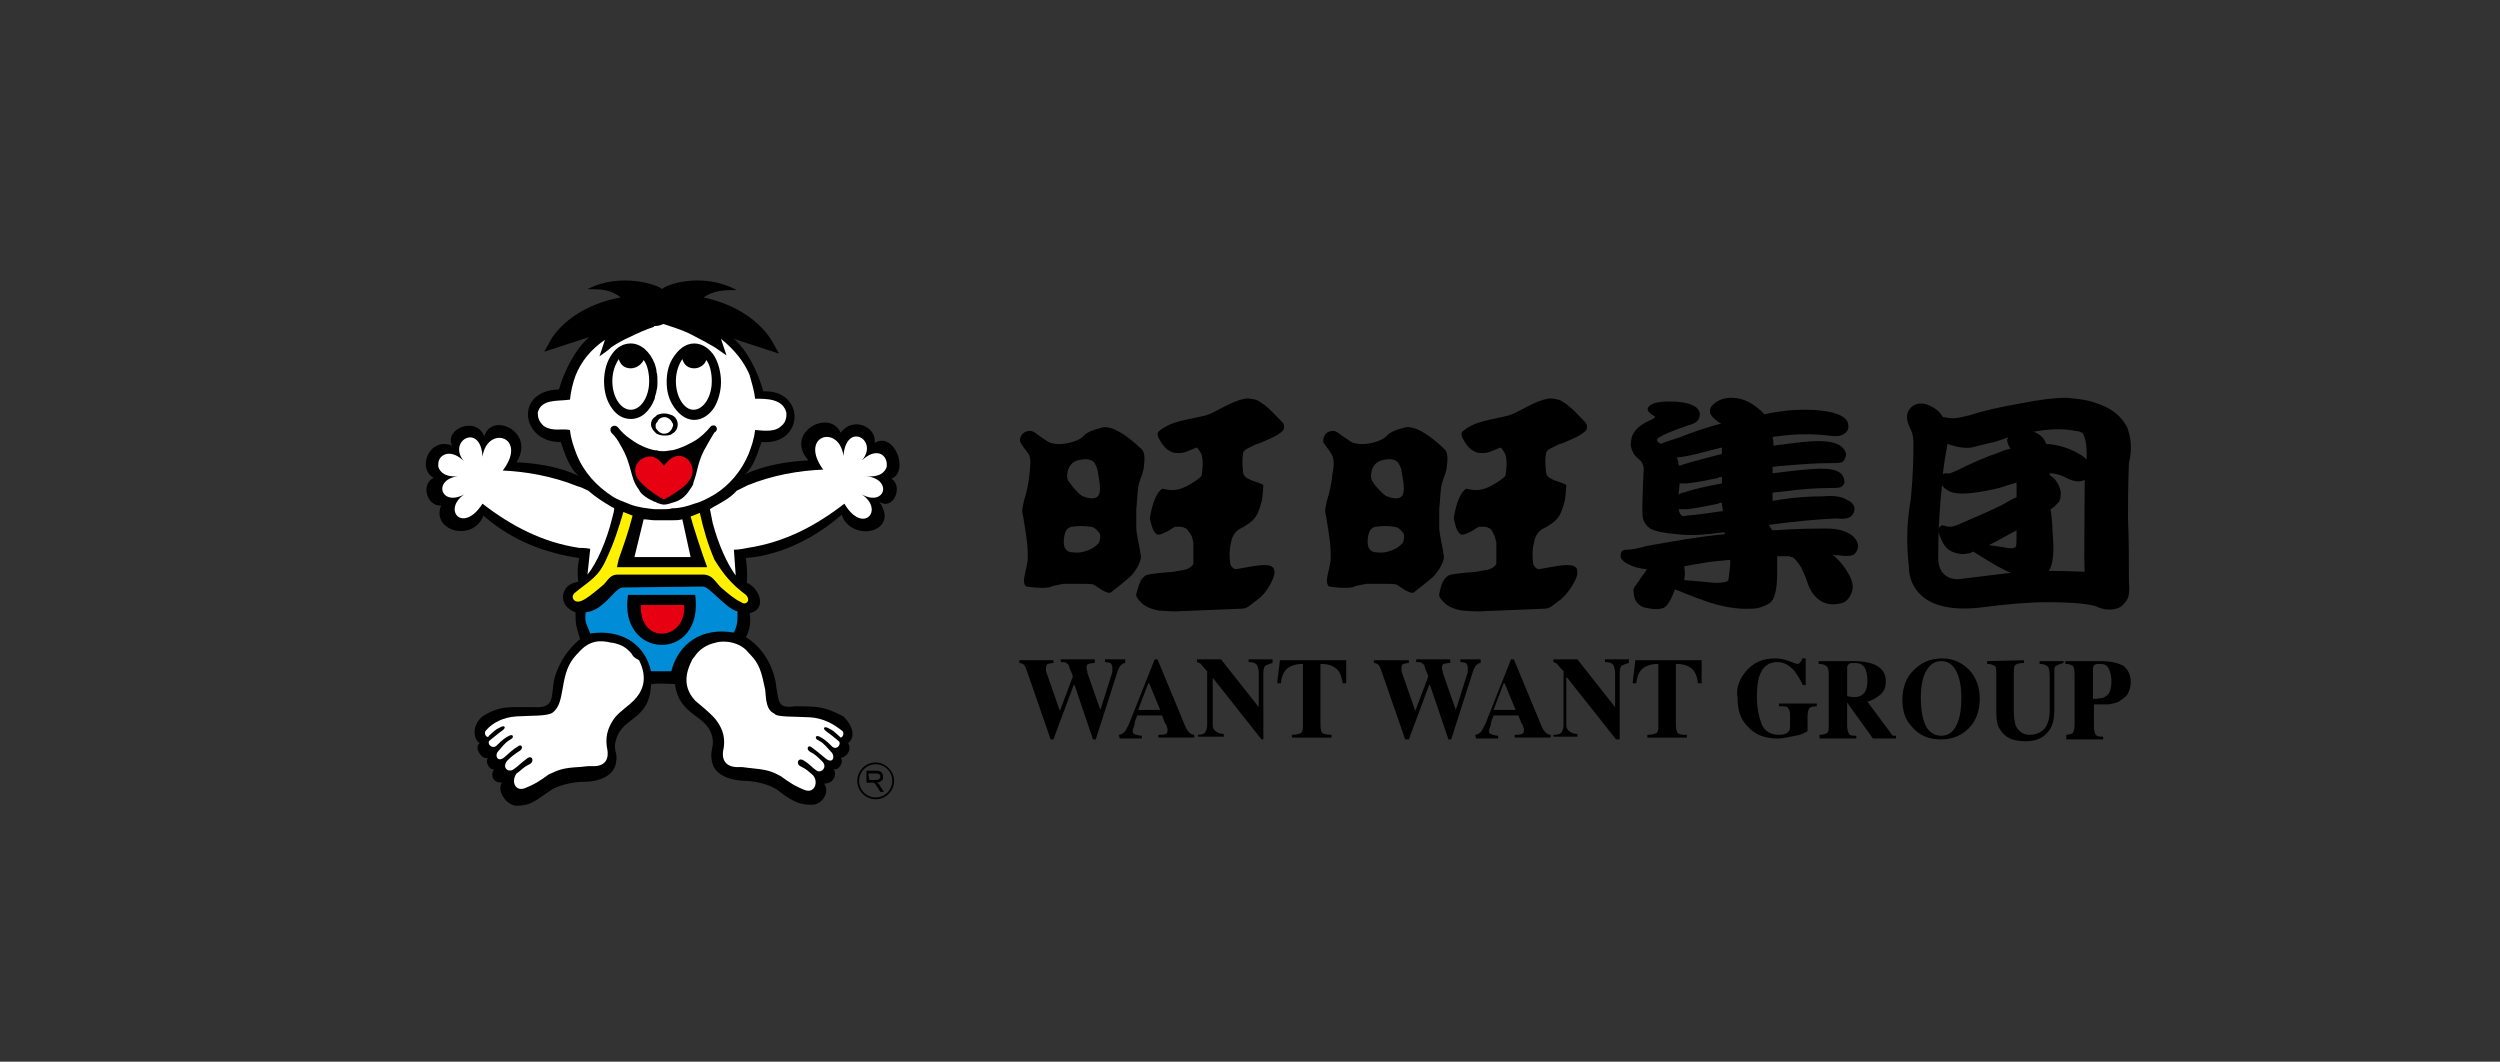 <?xml version="1.0" encoding="UTF-8"?>
<!-- Generator: Adobe Illustrator 27.6.1, SVG Export Plug-In . SVG Version: 6.00 Build 0)  -->
<svg xmlns="http://www.w3.org/2000/svg" xmlns:xlink="http://www.w3.org/1999/xlink" version="1.1" id="_图层_2" x="0px" y="0px" viewBox="0 0 271.5 115.3" style="enable-background:new 0 0 271.5 115.3;" xml:space="preserve">
<rect x="0" y="0" width="271.5" height="115.3" fill="#333333" stroke="none"/>
<style type="text/css">
	.st0{fill:#008CD6;}
	.st1{fill:#E60012;}
	.st2{fill:#FFF100;}
	.st3{fill:#FFFFFF;}
	.st4{fill-rule:evenodd;clip-rule:evenodd;}
</style>
<g>
	<g>
		<g>
			<path d="M73.3,74.3c0.5,3.7,3.7,3.2,4.1,6c0.1,0.9-0.3,1.3-0.1,2.3c0.2,1.4,1.6,2.1,3.5,2.2c1.2,0,3,0.4,3.9,1.2     c1.6,1.2,2.3,1.4,3.5,1.4c1,0,2-1.3,1.3-2.3c1.2,0,1.4-1.2,1-1.6c0.5,0.3,1.2-0.7,0.8-1.2c0.5,0,1.3-0.8,0.8-1.6     c0.8-0.6,0.6-1.8-0.5-2.9c-2-1-2.5-1.1-5.3-1.1c-1.9,0.3-1.7-0.6-2-2.1c-0.1-1.5-1.1-4.1-3.3-5.4c0.4-0.7,0.6-1.7,0.4-2.6     c2.1-0.5,0.9-2.9-0.3-3.3c0.1-0.9,0-1.9-0.1-2.7c4-0.3,7.8-2.4,10.4-4.7c1.1,3.1,6.4,1.9,4.1-1.4c1.6,1,2.6-1.8,1.3-2.5     c2-0.8,0.3-5.2-1.8-3.9c0.2-1.8-2.4-2.9-3.7-1.1c-1.2-2.7-6.2,0-3.5,3c-2.2,0.1-4.7,0.5-6.9,1.5c0.9-0.7,1.4-2.3,1.8-3.5     c4.7,0.4,4.8-5.7,0.2-5.5c-0.6-2.1-1.7-4.4-3.2-5.7l4.9,1.6l-0.9-1.6c-1.7-2.5-4.5-3.9-7.3-4.5c1.2-0.8,2.3-0.8,3.6-0.8     c-3.7-2-7.7-0.6-8.1-0.1c-0.3-0.4-4.4-1.9-8.1,0c1.4,0,2.5,0,3.6,0.9c-2.8,0.5-5.7,1.9-7.4,4.3l-0.9,1.6l4.9-1.6     c-1.5,1.3-2.7,3.6-3.3,5.7c-4.9,0.1-4.1,5.8,0.2,5.7c0.4,1.2,1,3,2,3.7c-2.1-1-4.6-1.4-6.8-1.5c2.1-3.4-2.8-5.5-3.5-2.8     c-0.9-2.3-4.4-0.8-3.5,1c-2.4-1-3.9,2.4-2,3.5c-1.4,0.6-0.8,3.1,0.8,3c-1.1,2.8,3.5,4,4.6,1.1c3.2,2.8,6.9,4.1,10.4,4.6     c-0.2,1-0.2,1.6-0.1,2.6c-2,0.2-2.3,2.6-0.3,3.3c0,1.5,0.1,1.5,0.5,2.9c-1.6,1.3-2.7,3.3-2.9,4.9c-0.2,1.5,0,2.6-2,2.5     c-2.8,0-3.8-0.2-5.7,1c-1.2,1-1,2.5-0.3,2.9c-0.7,0.5,0.3,1.9,0.9,1.6c-0.4,0.5,0.3,1.5,0.7,1.2c-0.4,0.4-0.4,1.5,0.8,1.5     c-0.6,1,0.6,2.5,1.6,2.5c1.5,0,2-0.5,3.6-1.6c0.8-0.6,2.5-1,3.7-1c1.8,0,3.3-0.7,3.5-2.1c0.2-1-0.2-1.1-0.1-2     c0.5-3.1,3.7-2.3,3.9-6.4C70.5,74.1,73.5,74.3,73.3,74.3z"></path>
			<path class="st0" d="M76.3,63.7c0.7-0.1,2.5,2.4,3.8,2.7c0,1.5-0.1,1.6-0.4,2.3c-3.4-0.6-6,1.1-6.8,4.2c-0.5,0-1.7,0-2.2,0     c-0.7-3.1-3.4-4.6-6.6-4.1c-0.5-1.3-0.6-1.2-0.5-2.3c2-0.2,3.1-2.6,4-2.7L76.3,63.7z"></path>
			<path d="M75.5,64.6c-2.1,0-4.8,0-7.3,0C67.1,71.7,76.5,72,75.5,64.6z"></path>
			<path class="st1" d="M74.3,65.7c0.3,3.9-4.9,4.4-4.7,0L74.3,65.7L74.3,65.7z"></path>
			<path class="st2" d="M76.8,61.6c-0.5-1.3-1.6-4.7-1.8-5.5l1-0.4c0.4,1.8,0.9,3.5,1.6,5.1c1,1.6,1.8,2.6,3.4,3.8     c0.6,0.6,0,1.2-0.5,0.8c-0.7-0.3-1.5-1-2.2-1.6c-0.7-0.7-0.9-1.3-1.8-1.4l-9.4,0c-1,0-1.1,0.8-1.8,1.3c-0.7,0.6-1.8,1.5-2.3,1.6     c-0.6,0.2-1.1-0.4-0.6-0.9c1.7-1.4,2.6-1.7,3.5-3.8c0.8-1.7,1.3-3.3,1.8-5l1,0.4c-0.5,1.9-0.9,3-1.5,4.7L67,61.6L76.8,61.6     L76.8,61.6z"></path>
			<g>
				<path class="st3" d="M75.3,44.5c1.1,0,2-1.4,2-3.1c0-0.9-0.2-1.8-0.6-2.3c-0.2,0.6-0.8,0.9-1.3,0.9c-0.6,0-1.1-0.3-1.3-1      c-0.4,0.6-0.7,1.4-0.7,2.4C73.4,43.1,74.3,44.5,75.3,44.5z"></path>
				<path class="st3" d="M71.2,46.2c0,0.2,0,0.3,0.1,0.4c0.2,0.3,0.5,0.5,0.8,0.5c0.4,0,0.7-0.2,0.9-0.6c0-0.1,0.1-0.2,0.1-0.3      c0-0.1,0-0.2-0.1-0.3c-0.1-0.3-0.5-0.6-0.8-0.6l0,0c-0.4,0-0.7,0.2-0.8,0.5C71.2,46,71.2,46.1,71.2,46.2z"></path>
				<path class="st3" d="M68.5,44.5c1.1,0,2-1.4,2-3.1c0-0.9-0.2-1.8-0.6-2.3C69.6,39.7,69,40,68.5,40c-0.6,0-1.1-0.3-1.3-1      c-0.4,0.6-0.7,1.4-0.7,2.4C66.5,43.1,67.4,44.5,68.5,44.5z"></path>
				<path class="st3" d="M64.1,59.6l-0.3,2.8c1-1.2,2.1-3.7,2.7-6.2c0.1-0.4,0.2-0.7,0.2-1c0,0-0.1-0.1-0.2-0.1      c-1-0.6-1.8-1.1-2.6-1.8c-0.4-0.2-0.8-0.4-1.2-0.5c-2.7-1.1-5.7-1.6-8.1-1.7c2.8-3.7-1.7-5-2.2-1.5c-0.2-3.8-3.9-1.7-2,0.5      c-1.4-1.4-2.7-0.8-2.8,0.2v0.4c0.2,0.6,0.8,1.2,2.4,1c-3.1,0.2-2.2,3.4,0.4,2c-2.4,1.7-0.1,4.3,2,1c3.1,2.4,6.5,4.2,10.5,4.8      C63.1,59.5,63.6,59.5,64.1,59.6z"></path>
				<path class="st3" d="M93.6,50c1.9-2.2-1.7-4.3-2-0.5c-0.5-3.5-4.9-2.2-2.2,1.5c-2.6,0.1-5.5,0.6-8.2,1.7      c-0.4,0.2-0.8,0.4-1.2,0.6c-0.7,0.8-1.7,1.3-2.6,1.8c-0.1,0.1-0.2,0.1-0.3,0.2c0.1,0.5,0.2,1,0.3,1.5c0.6,2.3,1.6,4.5,2.5,5.7      l-0.2-2.8c0.5,0,1-0.1,1.5-0.2c4-0.6,7.4-2.4,10.5-4.8c2,3.4,4.4,0.7,1.9-1c2.6,1.4,3.4-1.8,0.3-2c1.6,0.2,2.2-0.4,2.4-1v-0.4      C96.2,49.3,95.1,48.6,93.6,50z"></path>
				<path class="st3" d="M88,77.9c-1.7-0.1-3.7,0-3.9-0.4c-0.9-0.4-0.9-1.5-1-2.6c-0.4-1.9-0.6-2.8-1.7-3.9c0,0-0.1-0.1-0.1-0.1      c-0.9-1.2-2.7-1.4-3.6-1.1h0c-1,0.2-1.8,0.8-2.2,1.4c-0.1,0.2-0.3,0.3-0.4,0.6c-1,2-0.5,3.3,0.4,4.3c0.7,0.6,1.5,1.2,2.2,2      c0.6,0.8,1.1,1.7,0.9,3.1c-0.4,1.6,0.5,2.2,1.8,2.1c0.4,0,0.8,0.1,1,0.1c1.9,0.2,2.3,0.3,3.4,0.9c1.1,0.8,1.6,1.1,2.6,1.5      c1.1,0.4,1.5-0.9,0.9-1.6c-0.6-0.5-0.6-0.6-1.4-1c-0.5-0.3-0.2-1,0.4-0.6c0.8,0.5,0.8,0.7,1.4,1.1c0.5,0.3,1.2-0.4,0.6-1      c-0.5-0.5-0.8-0.8-1.4-1.1c-0.4-0.3-0.1-0.8,0.3-0.4c0.4,0.3,0.8,0.6,1.5,1.2c0.8,0.6,1-0.3,0.6-0.7c-1-1.1-0.9-1-1.6-1.4      c-0.2-0.2-0.1-0.5,0.3-0.3c0.4,0.2,0.7,0.4,1.4,1.1c0.5,0.4,1-0.3,0.7-0.6c-0.5-0.4-0.7-0.6-1.4-1.1c-0.4-0.3-0.2-0.6,0.3-0.3      c0.6,0.3,0.5,0.3,1.2,0.9c0.1,0.3,0.6-0.2,0.3-0.6C90.5,78.6,89.4,78,88,77.9z"></path>
				<path class="st3" d="M68.6,71c-0.6-0.7-1.1-1-2.1-1.2c0,0,0,0-0.1,0c-1.2-0.3-2.4-0.3-3.6,1.1c-0.1,0.1-0.2,0.2-0.2,0.2      c-0.9,1-1.2,1.9-1.5,3.7c-0.2,1-0.3,2-1.1,2.6c-0.6,0.4-2.3,0.3-3.9,0.4c-1.5,0.1-2.6,0.7-3.3,1.5c-0.4,0.4,0.2,1,0.3,0.6      c0.7-0.6,0.6-0.6,1.2-0.9c0.5-0.3,0.7,0,0.3,0.3c-0.7,0.5-1,0.8-1.4,1.1c-0.4,0.3,0.2,1,0.7,0.6c0.7-0.7,1-0.9,1.4-1.1      c0.4-0.2,0.5,0.1,0.3,0.3c-0.6,0.4-0.6,0.3-1.5,1.4c-0.4,0.4-0.1,1.2,0.6,0.7c0.7-0.6,1.1-1,1.5-1.2c0.4-0.4,0.7,0.1,0.3,0.4      c-0.6,0.4-0.9,0.6-1.4,1.1c-0.6,0.7,0,1.3,0.6,1c0.6-0.4,0.7-0.6,1.5-1.2c0.6-0.5,0.9,0.3,0.3,0.6c-0.8,0.4-0.8,0.6-1.4,1      c-0.6,0.8-0.2,2,0.9,1.6c1-0.4,1.5-0.7,2.6-1.5c1.1-0.5,1.5-0.7,3.3-0.8c0.3,0,0.7-0.1,1.2-0.1c1.3,0.1,2.2-0.4,1.8-2.1      c-0.2-1.4,0.3-2.4,0.9-3.2c0.6-0.7,1.4-1.2,2-1.8c1-1,1.6-2.4,0.6-4.4C68.8,71.4,68.7,71.2,68.6,71z"></path>
				<path class="st3" d="M74.1,56.4c-0.4,0.1-0.7,0.1-1.1,0.1c-0.3,0-0.6,0-0.9,0c-0.3,0-0.5,0-0.8,0c-0.1,0-0.2,0-0.2,0      c-0.4,0-0.8-0.1-1.2-0.1l-1,4.1H71h0.2h0.8H73l2,0L74.1,56.4z"></path>
				<path class="st3" d="M59.1,46.3c1,0.6,1.9,0.2,2.8,0.4c0.1,1,0.4,1.8,0.7,2.6c0.8,2,2.2,3.5,3.9,4.6c0.6,0.4,1.3,0.6,2,0.9      c0.8,0.3,1.7,0.4,2.6,0.5c0.1,0,0.2,0,0.2,0c0.3,0,0.6,0,0.8,0s0.6,0,0.9-0.1c0.8,0,1.6-0.2,2.4-0.5c0.8-0.2,1.5-0.6,2.2-1      c1.6-1,2.9-2.5,3.7-4.4c0.3-0.8,0.6-1.6,0.7-2.6c1.1,0.1,2.2,0.2,2.8-0.4c0.7-0.5,0.6-1.3,0.6-1.5c-0.4-1.5-2.1-1.5-3.4-1.5      c-0.1-1-0.4-1.8-0.6-2.6c-0.6-1.4-1.6-2.7-3.1-3.9l0.6,1.8c-0.4-0.3-0.9-0.6-1.3-0.9c-0.7-0.4-1.4-0.8-2.2-1.2      c-0.7-0.4-1.5-0.7-2.4-1c-0.3-0.1-0.6-0.2-0.9-0.3c0,0-0.1,0-0.1,0c-0.2,0.1-0.5,0.2-0.8,0.2c-0.1,0-0.2,0-0.2,0.1      c-0.9,0.3-1.8,0.7-2.6,1.1c-0.7,0.3-1.4,0.7-2,1.1c-0.4,0.4-0.9,0.7-1.3,1l0.6-1.8c-1.6,1.1-2.6,2.4-3.2,3.9      c-0.3,0.8-0.5,1.7-0.6,2.6c-1.4,0.2-3.1-0.1-3.5,1.4C58.4,45.3,58.5,45.8,59.1,46.3z M73,39c0.6-1,1.4-1.7,2.4-1.7      c0.9,0,1.7,0.6,2.2,1.4c0.4,0.7,0.7,1.7,0.7,2.8c0,1-0.3,2-0.7,2.7c-0.5,0.8-1.3,1.4-2.2,1.4c-1,0-1.8-0.7-2.4-1.7      c-0.4-0.7-0.6-1.5-0.6-2.4C72.4,40.5,72.6,39.7,73,39z M72.1,44.9L72.1,44.9c0.4,0,0.6,0.1,0.9,0.2c0.4,0.2,0.6,0.6,0.6,1      c0,0.4-0.2,0.8-0.6,1c-0.2,0.2-0.6,0.2-0.9,0.2l0,0c-0.3,0-0.6-0.1-0.8-0.2c-0.1-0.1-0.2-0.2-0.2-0.2c-0.2-0.2-0.4-0.5-0.4-0.8      s0.1-0.6,0.4-0.8c0.1-0.1,0.2-0.1,0.2-0.2C71.5,45,71.8,44.9,72.1,44.9z M66.5,38.4c0.5-0.7,1.2-1.1,2-1.1      c1.1,0,2.1,0.9,2.6,2.2c0.1,0.3,0.2,0.6,0.2,0.9c0.1,0.3,0.1,0.7,0.1,1c0,0.4,0,0.7-0.1,1c0,0.3-0.2,0.6-0.2,0.9      c-0.5,1.3-1.4,2.2-2.6,2.2c-0.8,0-1.5-0.4-2-1.1c-0.6-0.8-0.9-1.8-0.9-3C65.6,40.3,65.9,39.2,66.5,38.4z"></path>
			</g>
			<path d="M77.6,46.2c-0.2,0-0.3,0-0.4,0.1c-0.5,0.6-1.1,1.2-1.8,1.6c-0.7,0.4-1.5,0.8-2.4,1c-0.3,0-0.6,0.1-0.9,0.1h0     c-0.3,0-0.5,0-0.8-0.1c-0.1,0-0.2,0-0.2,0c-0.9-0.2-1.8-0.6-2.6-1.2c-0.6-0.4-1-0.8-1.4-1.3c-0.2-0.2-0.4-0.2-0.6-0.1     c-0.2,0.1-0.3,0.4-0.1,0.7c0,0,0,0,0.1,0.1c0.3,0.3,0.6,0.7,0.8,1.1c0.8,1.3,1,2.2,1.2,2.9c0.2,0.7,0.3,1.3,0.9,2.1     c0.2,0.5,1,1,1.7,1.3c0.1,0,0.2,0,0.2,0.1c0.3,0.1,0.6,0.2,0.8,0.2l0,0c0.3,0,0.6-0.1,0.9-0.2c0.8-0.2,1.4-0.6,1.9-1.4     c0.2-0.3,0.4-0.5,0.4-0.8c0.5-1.2,0.4-2.3,1.5-4.1c0.3-0.5,0.5-0.9,0.7-1.2c0.1-0.1,0.1-0.2,0.2-0.2C78,46.6,77.8,46.3,77.6,46.2     z"></path>
			<path class="st1" d="M72.1,50.6c0,0,1.2-1.9,2.6-0.7c0,0,1.4,1.3-0.4,2.9c0,0-0.8,0.7-2.1,1.4c0,0-0.1,0-0.2,0c0,0-2-1.1-2.8-2.3     c0,0-0.7-1.1,0.4-2C69.7,49.9,70.9,48.8,72.1,50.6z"></path>
		</g>
	</g>
	<g>
		<g>
			<path d="M94.1,86v-2.3h1c0.2,0,0.4,0,0.5,0.1c0.1,0,0.2,0.1,0.2,0.2c0.1,0.1,0.1,0.2,0.1,0.4c0,0.2,0,0.3-0.2,0.4     c-0.1,0.1-0.3,0.2-0.5,0.2c0.1,0,0.2,0.1,0.2,0.1c0.1,0.1,0.2,0.2,0.2,0.3l0.4,0.6h-0.4l-0.3-0.5c-0.1-0.1-0.2-0.2-0.2-0.3     c-0.1-0.1-0.1-0.1-0.2-0.2c0,0-0.1,0-0.2,0c0,0-0.1,0-0.2,0h-0.4v1L94.1,86L94.1,86z M94.4,84.7h0.6c0.2,0,0.2,0,0.3,0     c0.1,0,0.1-0.1,0.2-0.1c0-0.1,0.1-0.1,0.1-0.2c0-0.1,0-0.2-0.1-0.3c-0.1-0.1-0.2-0.1-0.4-0.1h-0.8L94.4,84.7L94.4,84.7z"></path>
		</g>
		<g>
			<path d="M96.9,84.8c0,1-0.8,1.8-1.8,1.8s-1.8-0.8-1.8-1.8s0.8-1.8,1.8-1.8C96.1,83,96.9,83.8,96.9,84.8z M95.1,82.8     c-1.1,0-2,0.9-2,2c0,1.1,0.9,2,2,2c1.1,0,2-0.9,2-2C97.1,83.7,96.1,82.8,95.1,82.8z"></path>
		</g>
	</g>
</g>
<g>
	<g>
		<g>
			<path d="M114.4,71.7V72c-0.3,0-0.5,0.1-0.6,0.1s-0.2,0.2-0.2,0.4c0,0,0,0.1,0,0.2c0,0.1,0,0.2,0,0.2l1.5,4.3l0,0l1.4-3.7     c0,0,0-0.2-0.2-0.6s-0.2-0.6-0.2-0.6c-0.1-0.2-0.2-0.2-0.3-0.3c-0.1-0.1-0.3-0.1-0.6-0.1v-0.3h3.7V72c-0.4,0-0.6,0.1-0.7,0.1     s-0.2,0.2-0.2,0.3c0,0,0,0.1,0,0.2s0.1,0.3,0.1,0.5l1.4,4h0l1.3-4.1c0-0.1,0-0.2,0-0.2s0-0.2,0-0.3c0-0.2-0.1-0.4-0.2-0.5     c-0.1,0-0.3-0.1-0.6-0.1v-0.3h2.2V72c-0.2,0-0.3,0.1-0.4,0.2c-0.2,0.1-0.3,0.4-0.4,0.6l-2.4,7.5h-0.3l-2-5.9h-0.1l-2.2,5.9h-0.3     l-2.6-7.5c-0.1-0.3-0.2-0.5-0.3-0.6c-0.1-0.1-0.3-0.2-0.5-0.2v-0.3L114.4,71.7L114.4,71.7z"></path>
			<path d="M121.5,79.8c0.3,0,0.5-0.2,0.7-0.4c0.1-0.2,0.3-0.5,0.5-1l2.7-6.8h0.3l2.7,6.5c0.3,0.8,0.5,1.2,0.7,1.4     c0.2,0.2,0.4,0.3,0.6,0.3v0.3h-3.9v-0.3c0.4,0,0.6,0,0.8-0.1c0.1,0,0.2-0.2,0.2-0.4c0-0.1,0-0.2-0.1-0.4c0-0.1-0.1-0.3-0.2-0.4     l-0.3-0.8h-2.7c-0.2,0.5-0.3,0.8-0.3,1c-0.1,0.3-0.2,0.6-0.2,0.7c0,0.2,0.1,0.3,0.4,0.4c0.1,0,0.3,0.1,0.6,0.1v0.3h-2.4     L121.5,79.8L121.5,79.8z M126,77.1l-1.2-2.9h-0.1l-1.1,2.9H126z"></path>
			<path d="M130.1,79.8c0.4,0,0.7-0.1,0.8-0.3c0.1-0.2,0.2-0.4,0.2-0.7v-5.9c-0.4-0.4-0.6-0.7-0.7-0.8c-0.1-0.1-0.2-0.1-0.4-0.2     v-0.3h2.6l4.1,5.2h0v-3.7c0-0.4-0.1-0.7-0.2-0.9c-0.2-0.2-0.4-0.3-0.9-0.3v-0.3h2.6V72c-0.4,0.1-0.6,0.2-0.8,0.3     c-0.1,0.1-0.2,0.4-0.2,0.7v7.3H137l-5.3-6.7h0v4.9c0,0.4,0,0.6,0.2,0.8c0.2,0.2,0.5,0.4,1,0.4V80h-2.8V79.8z"></path>
			<path d="M139,71.7h7.2v2.5h-0.4c-0.1-0.9-0.4-1.5-1-1.8c-0.3-0.2-0.8-0.3-1.4-0.3v6.6c0,0.5,0.1,0.8,0.2,0.9s0.5,0.2,1,0.2v0.3     h-4.3v-0.3c0.5,0,0.8-0.1,1-0.2c0.2-0.2,0.2-0.4,0.2-0.9v-6.6c-0.6,0-1,0.1-1.4,0.3c-0.6,0.3-0.9,0.9-1,1.8h-0.4L139,71.7z"></path>
			<path d="M153,71.7V72c-0.3,0-0.5,0.1-0.6,0.1c-0.1,0-0.2,0.2-0.2,0.4c0,0,0,0.1,0,0.2c0,0.1,0,0.2,0,0.2l1.5,4.3l0,0l1.4-3.7     c0,0,0-0.2-0.2-0.6s-0.2-0.6-0.2-0.6c-0.1-0.2-0.2-0.2-0.3-0.3c-0.1-0.1-0.3-0.1-0.6-0.1v-0.3h3.7V72c-0.4,0-0.6,0.1-0.7,0.1     c-0.1,0-0.2,0.2-0.2,0.3c0,0,0,0.1,0,0.2c0,0.1,0.1,0.3,0.1,0.5l1.4,4h0l1.3-4.1c0-0.1,0-0.2,0-0.2s0-0.2,0-0.3     c0-0.2-0.1-0.4-0.2-0.5c-0.1,0-0.3-0.1-0.6-0.1v-0.3h2.2V72c-0.2,0-0.3,0.1-0.4,0.2c-0.2,0.1-0.3,0.4-0.4,0.6l-2.4,7.5h-0.3     l-2-5.9h-0.1l-2.2,5.9h-0.4l-2.6-7.5c-0.1-0.3-0.2-0.5-0.3-0.6c-0.1-0.1-0.3-0.2-0.5-0.2v-0.3L153,71.7L153,71.7z"></path>
			<path d="M160.2,79.8c0.3,0,0.5-0.2,0.7-0.4c0.1-0.2,0.3-0.5,0.5-1l2.7-6.8h0.3l2.7,6.5c0.3,0.8,0.5,1.2,0.7,1.4     c0.2,0.2,0.4,0.3,0.6,0.3v0.3h-3.9v-0.3c0.4,0,0.6,0,0.8-0.1c0.1,0,0.2-0.2,0.2-0.4c0-0.1,0-0.2-0.1-0.4c0-0.1-0.1-0.3-0.2-0.4     l-0.3-0.8h-2.7c-0.2,0.5-0.3,0.8-0.3,1c-0.1,0.3-0.2,0.6-0.2,0.7c0,0.2,0.1,0.3,0.4,0.4c0.1,0,0.3,0.1,0.6,0.1v0.3h-2.4     L160.2,79.8L160.2,79.8z M164.6,77.1l-1.2-2.9h-0.1l-1.1,2.9H164.6z"></path>
			<path d="M168.8,79.8c0.4,0,0.7-0.1,0.8-0.3c0.1-0.2,0.2-0.4,0.2-0.7v-5.9c-0.4-0.4-0.6-0.7-0.7-0.8c-0.1-0.1-0.2-0.1-0.4-0.2     v-0.3h2.6l4.1,5.2h0v-3.7c0-0.4-0.1-0.7-0.2-0.9c-0.2-0.2-0.4-0.3-0.9-0.3v-0.3h2.6V72c-0.4,0.1-0.6,0.2-0.8,0.3     c-0.1,0.1-0.2,0.4-0.2,0.7v7.3h-0.4l-5.3-6.7h-0.1v4.9c0,0.4,0,0.6,0.2,0.8c0.2,0.2,0.5,0.4,1,0.4V80h-2.6V79.8z"></path>
			<path d="M177.6,71.7h7.2v2.5h-0.4c-0.1-0.9-0.4-1.5-1-1.8c-0.3-0.2-0.8-0.3-1.4-0.3v6.6c0,0.5,0.1,0.8,0.2,0.9     c0.2,0.2,0.5,0.2,1,0.2v0.3h-4.3v-0.3c0.5,0,0.8-0.1,1-0.2c0.2-0.2,0.2-0.4,0.2-0.9v-6.6c-0.6,0-1,0.1-1.4,0.3     c-0.6,0.3-0.9,0.9-1,1.8h-0.4L177.6,71.7z"></path>
			<path d="M189.7,72.8c0.8-0.9,1.8-1.3,3.1-1.3c0.5,0,1,0.1,1.5,0.3c0.5,0.2,0.8,0.3,0.9,0.3c0.1,0,0.2,0,0.3-0.2     c0.1-0.1,0.2-0.2,0.2-0.4h0.4v2.9h-0.3c-0.3-0.6-0.6-1.1-0.9-1.5c-0.6-0.7-1.2-1-1.9-1c-0.8,0-1.4,0.4-1.7,1     c-0.4,0.7-0.5,1.7-0.5,2.9c0,1,0.2,2,0.5,2.8c0.3,0.8,1,1.2,1.9,1.2c0.5,0,0.8-0.1,1-0.3c0.1-0.1,0.2-0.3,0.2-0.6v-1.3     c0-0.4-0.1-0.6-0.3-0.8c-0.2-0.1-0.4-0.1-0.9-0.1v-0.3h4.1v0.3c-0.4,0-0.7,0.1-0.8,0.2c-0.1,0.2-0.2,0.4-0.2,0.9v1.6     c-0.3,0.2-0.7,0.4-1.3,0.5s-1.3,0.3-2,0.3c-1.3,0-2.4-0.4-3.2-1.3c-0.8-0.8-1.1-1.8-1.1-3.1C188.5,74.7,188.9,73.7,189.7,72.8z"></path>
			<path d="M197.6,79.8c0.4,0,0.7-0.1,0.8-0.2c0.2-0.1,0.2-0.4,0.2-0.9v-5.5c0-0.5-0.1-0.8-0.3-0.9c-0.1-0.1-0.4-0.2-0.8-0.2v-0.3     h3.9c0.8,0,1.4,0.1,2,0.3c1,0.4,1.4,1,1.4,1.9c0,0.7-0.2,1.2-0.8,1.6c-0.4,0.3-0.8,0.5-1.2,0.6l2.6,3.5c0.1,0.1,0.1,0.2,0.2,0.2     c0.1,0,0.2,0,0.3,0v0.3h-2.5l-2.8-3.9l0,0v2.5c0,0.4,0.1,0.7,0.2,0.9c0.1,0.2,0.4,0.2,0.8,0.2v0.3h-4L197.6,79.8L197.6,79.8z      M202.3,75.4c0.3-0.2,0.5-0.7,0.5-1.5c0-0.5-0.1-0.9-0.2-1.2c-0.2-0.5-0.6-0.7-1.2-0.7c-0.3,0-0.5,0-0.6,0.1s-0.2,0.2-0.2,0.4     v3.1C201.4,75.8,202,75.7,202.3,75.4z"></path>
			<path d="M213.8,72.7c0.8,0.8,1.2,1.9,1.2,3.2c0,1.3-0.4,2.4-1.2,3.2c-0.8,0.8-1.8,1.2-3,1.2c-1.3,0-2.3-0.4-3.1-1.3     c-0.8-0.8-1.1-1.8-1.1-3c0-1.3,0.4-2.4,1.2-3.2c0.8-0.8,1.8-1.3,3.1-1.3C212,71.5,213,71.9,213.8,72.7z M212.7,78.2     c0.2-0.6,0.3-1.4,0.3-2.4c0-1.3-0.2-2.3-0.6-3c-0.4-0.7-0.9-1-1.6-1c-0.9,0-1.5,0.6-1.9,1.7c-0.2,0.6-0.3,1.4-0.3,2.3     s0.1,1.8,0.3,2.4c0.3,1.1,1,1.7,1.9,1.7C211.7,79.9,212.3,79.4,212.7,78.2z"></path>
			<path d="M219.8,71.7V72c-0.5,0-0.8,0.1-0.9,0.2c-0.2,0.1-0.2,0.4-0.2,0.9v4.2c0,0.6,0.1,1.1,0.2,1.5c0.3,0.6,0.8,1,1.5,1     c0.9,0,1.6-0.4,1.9-1.1c0.2-0.4,0.3-0.9,0.3-1.6v-3.8c0-0.4-0.1-0.8-0.2-0.9c-0.2-0.2-0.5-0.3-0.9-0.3v-0.3h2.6V72     c-0.4,0.1-0.6,0.2-0.8,0.3s-0.2,0.4-0.2,0.8v4c0,1.1-0.2,1.9-0.8,2.5c-0.5,0.6-1.3,0.9-2.3,0.9c-1.4,0-2.3-0.4-2.8-1.3     c-0.3-0.4-0.4-1-0.4-1.8v-4.2c0-0.5,0-0.8-0.2-0.9s-0.4-0.2-0.8-0.2v-0.3L219.8,71.7L219.8,71.7z"></path>
			<path d="M224.3,79.8c0.4,0,0.7-0.1,0.8-0.2c0.1-0.2,0.2-0.4,0.2-0.9v-5.5c0-0.5-0.1-0.8-0.2-0.9c-0.2-0.1-0.4-0.2-0.8-0.2v-0.3     h3.9c1,0,1.8,0.2,2.4,0.5c0.5,0.4,0.8,1,0.8,1.8c0,0.4-0.1,0.8-0.3,1.2s-0.6,0.6-1,0.9c-0.4,0.2-0.7,0.2-1.1,0.3     c-0.4,0-0.9,0-1.6,0v2.4c0,0.4,0.1,0.8,0.2,0.9c0.2,0.2,0.4,0.2,0.8,0.2v0.3h-4V79.8z M228.7,75.6c0.4-0.2,0.6-0.8,0.6-1.6     c0-0.6-0.1-1-0.3-1.4c-0.2-0.4-0.5-0.5-1-0.5c-0.2,0-0.4,0-0.5,0.1c-0.1,0-0.2,0.2-0.2,0.4v3.3C228,75.9,228.5,75.8,228.7,75.6z"></path>
		</g>
	</g>
	<g>
		<path d="M231,46.4c-0.6-1.2-1.7-2.1-3.3-2.6c-1-0.4-2.2-0.5-3.3-0.6c-1.3,0-2.9,0.2-4.9,0.6c-2.3,0.4-4.1,0.8-5.6,1.3    c-0.9,0.2-1.6,0.4-2.2,0.3c-0.2,0-0.4-0.1-0.7-0.1c-0.4-0.7-1-1.1-1.8-1.4c-0.8-0.2-1.4,0-1.8,0.5c-0.4,0.5-0.4,1.2,0,2    c0.3,0.6,0.4,1.1,0.4,1.7c0,3.1-0.2,5.2-0.3,6.2c-0.4,2.2-0.5,4.6-0.2,7.2c0,1.3,0.5,2.4,1.4,3.2c1.2,1.1,3.3,1.6,6.2,1.3    c3-0.4,5.5-0.6,7.4-0.6c2.2,0,3.9,0.1,5.2,0.4c0.4,0.2,1,0.4,1.5,0.4c0.8,0,1.4-0.2,1.8-0.8c0.4-0.4,0.5-1.1,0.4-2.2    c0-2.3,0-4.6-0.1-6.9c0-1.5,0-3.5,0.1-6C231.6,48.7,231.4,47.4,231,46.4z M225.4,46.8c0,0,0.8,0,0.9,0.5c0,0,0.4,0.7,0.3,2.6    c-0.2-0.2-0.4-0.4-0.8-0.6c-1-0.6-2.2-1-3.6-1.1c-0.1-0.4-0.4-0.8-0.9-1.1c-0.2-0.1-0.3-0.2-0.5-0.2    C222.3,46.6,224,46.5,225.4,46.8z M218,59.5c-0.6-0.1-1.2-0.2-2-0.3c1.2-0.6,2.2-1.2,3-1.6c0,1.1,0,1.7-0.1,1.8    C218.8,59.5,218.5,59.6,218,59.5z M211.5,48.2c0,0,1.5,0.6,2.6,0.4c0,0,2.4-0.6,2.5-0.6c0,0,0.6-0.2,1.5-0.5    c-0.1,0.2-0.2,0.3-0.1,0.4c0,0.2,0.1,0.4,0.2,0.6c0,0.1,0.1,0.1,0.2,0.2c-0.4,0.1-0.8,0.2-1.2,0.4c-1.5,0.5-3.1,1.2-4.7,2    c-0.5,0.2-0.8,0.4-1.1,0.3c-0.2,0-0.3,0-0.4,0.1C211.1,50.4,211.3,49.3,211.5,48.2z M212.7,62.9c0,0-2,0.2-2.2-2    c0,0-0.1-3.6,0.4-8.2c0.1,0.1,0.2,0.3,0.4,0.4c0.5,0.4,1.1,0.5,1.8,0.5c1,0,2.3-0.2,4-0.6c0.6-0.2,1.2-0.4,1.9-0.6    c0,0.5,0,1,0,1.6c-0.5,0.2-1,0.5-1.5,0.8c-1,0.5-2.1,1-3.3,1.5c-1.1,0.5-1.8,0.8-2.2,0.9c-0.3,0-0.6,0-0.8-0.1    c-0.3-0.1-0.5,0-0.6,0.2c-0.1,0.2-0.1,0.6,0.1,1c0.2,0.5,0.4,0.9,0.7,1.2c0.3,0.3,0.7,0.5,1.2,0.6c0.4,0.1,0.8,0.1,1.1,0    c0.2,0,0.4-0.1,0.6-0.2c1.1,0.7,2.2,1.4,3.4,2c0.2,0.1,0.4,0.2,0.7,0.3L212.7,62.9z M222.5,62L222.5,62c0.5-0.7,0.6-2.2,0.4-4.3    c0-0.8-0.1-1.6-0.2-2.4c0.4-0.2,0.6-0.5,0.9-0.8c0.2-0.3,0.2-0.7,0.2-1.1c-0.1-0.5-0.3-0.9-0.6-1.3c-0.2-0.2-0.4-0.4-0.6-0.5v-0.2    c0.6,0,1.3,0.2,2,0.6c0.7,0.3,1.3,0.4,1.8,0.1c0,2.4-0.1,9.6,0,10C226.5,62.1,224.5,62,222.5,62z"></path>
		<path d="M187.4,58c-0.1-0.1-0.1-0.1-0.2-0.2c-2.1,0.3-3.8,0.4-5.2,0.2c-1.3-0.1-2.2-0.3-2.8-0.6c-0.4-0.3-0.7-0.7-0.8-1.2    c-0.1-1,0-2.8,0.1-5.3c0-0.4-0.2-0.8-0.6-1.1c-0.5-0.4-0.7-0.9-0.8-1.4c0-0.6,0.1-1.1,0.4-1.5c0.4-0.6,1.1-1,2-1.4    c0.3-0.2,0.3-0.3,0-0.4c-0.6-0.4-0.7-0.7-0.4-1c0.3-0.3,1-0.5,2.2-0.5c1,0,1.8,0.1,2.5,0.4c0.5,0.2,0.8,0.6,0.8,1    c0,0.6-0.4,1-1.3,1.2c-1.4,0.5-2.5,0.9-3.1,1.3c-0.4,0.2-0.3,0.5,0.2,0.7l0,0c0.4-0.2,1.1-0.4,2-0.7c1.5-0.6,3-1.1,4.5-1.5    c0,0-0.1-0.1-0.2-0.1c-0.7-0.5-1-0.9-1-1.2c0-0.4,0.2-0.7,0.5-0.9c0.5-0.4,1.1-0.6,1.8-0.6c1.1,0,2.1,0.4,3.1,1.3    c0.2,0.1,0.3,0.3,0.5,0.5c0.8-0.2,1.6-0.3,2.4-0.4c2-0.2,3.7-0.1,5,0.2c1.1,0.3,1.6,0.7,1.7,1.2c0.1,0.5,0,0.8-0.4,1.1    s-0.9,0.3-1.8,0.2c-1.6-0.2-3.5-0.2-5.6,0.1c-0.2,0-0.3,0-0.4,0.1c0.1,0.3,0.1,0.6,0.1,0.9c2.2-0.3,3.8-0.5,4.8-0.5    c1.2,0,2.1,0.2,2.6,0.6c0.4,0.4,0.6,0.8,0.4,1.2c-0.1,0.3-0.2,0.4-0.4,0.5c-0.3,0.1-0.7,0.1-1.4,0.1c-1.2,0-2.9,0.1-5.1,0.3    c-0.4,0-0.7,0.1-1,0.1c0,0.2,0,0.5,0,0.7c2.4-0.3,4.2-0.5,5.2-0.5c1,0,1.7,0.1,2.2,0.5c0.3,0.3,0.4,0.6,0.4,1    c0,0.2-0.2,0.4-0.4,0.5c-0.2,0.1-0.7,0.1-1.3,0.1c-1.2,0-2.9,0.1-5.1,0.4c-0.4,0-0.7,0.1-1,0.1c0,0.3,0,0.6,0,0.9    c2.2-0.4,4-0.5,5.5-0.5c1.1-0.1,2,0,2.6,0.4c0.5,0.2,0.8,0.6,0.8,0.9c0,0.3-0.1,0.6-0.3,0.8c-0.3,0.3-0.8,0.4-1.7,0.3    c-2,0.1-4.4,0.3-7.3,0.7c0.1,0.2,0.2,0.4,0.4,0.6c2.8-0.2,4.7-0.2,5.9-0.2c1.4,0,2.4,0.4,2.9,0.9c0.4,0.4,0.6,0.9,0.4,1.4    c-0.1,0.3-0.3,0.5-0.5,0.6c-0.4,0.1-0.9,0.1-1.6,0c-0.2,0-0.4,0-0.6,0c0,0,0.1,0.1,0.2,0.1c0.7,0.6,1.3,1.4,1.7,2.2    c0.3,0.6,0.4,1.2,0.2,1.7c-0.2,0.6-0.6,1.1-1.1,1.2c-0.8,0.2-1.5,0.2-2.2-0.2c-0.7-0.4-1.2-1.1-1.5-2c-0.2-0.7-0.5-1.2-0.7-1.7    c-0.4-0.6-0.7-1-1-1.1c-0.2,0-0.2-0.1-0.4-0.1c-0.3,0-0.6,0-0.9,0c-0.1,0-0.2,0-0.3,0c0,0.1,0,0.2,0,0.3c0,0.5,0,1,0,1.6    c0,1.8-0.3,2.8-0.8,3.2c-0.7,0.4-1.3,0.6-1.9,0.6c-1.6,0.1-3.4-0.2-5.3-0.9c-1.2-0.4-2.3-0.9-3.1-1.2c-0.4,1.1-0.8,1.8-1.2,2    c-0.5,0.2-1.1,0.2-2,0c-0.9-0.2-1.3-0.9-1.3-1.9c0-0.2,0.1-0.4,0.3-0.6c0.1-0.2,0.2-0.3,0.3-0.4c0-0.1,0.2-0.3,0.3-0.5    c0.2-0.2,0.3-0.4,0.5-0.7c0,0,0,0,0-0.1c-0.6,0-1.2-0.2-1.7-0.4c-0.7-0.3-1-0.6-1.1-0.9c0-0.2,0-0.4,0.1-0.6    c0.1-0.1,0.3-0.2,0.5-0.2c0.5,0,1.2-0.1,2.2-0.4C181.6,58.8,184.3,58.3,187.4,58z M182.6,50.5c1.3-0.4,2.8-0.8,4.4-1.2    c0-0.2,0-0.5,0-0.7c-0.5,0.1-1.1,0.3-1.6,0.4c-1.4,0.4-2.5,0.6-3.3,0.7c0.1,0.2,0.2,0.5,0.2,0.8C182.4,50.6,182.5,50.6,182.6,50.5    z M182.8,53.5c1.2-0.4,2.6-0.7,4.2-1c0-0.3,0-0.5,0-0.7c-0.2,0-0.3,0-0.4,0.1c-1.4,0.3-2.5,0.5-3.4,0.6c-0.3,0-0.6,0-0.8,0    c0,0.4-0.1,0.8-0.1,1.2C182.5,53.6,182.6,53.5,182.8,53.5z M183.1,56c1.3-0.1,2.6-0.3,4-0.5c0-0.3-0.1-0.6-0.1-0.9    c-0.2,0-0.3,0-0.4,0.1c-1.4,0.3-2.5,0.5-3.4,0.6c-0.3,0-0.6,0-0.9,0C182.4,55.9,182.7,56.2,183.1,56z M182.9,63    c1.2,0.1,2.4,0.2,3.4,0.3c0.8,0,1.3-0.1,1.4-0.3c0,0,0.1-0.6,0.2-1.6c0-0.2,0-0.4,0-0.6c-1.2,0.1-2.3,0.2-3.3,0.4    c-0.6,0.1-1.2,0.2-1.7,0.3C183,62,183,62.5,182.9,63C182.9,63,182.9,63,182.9,63z"></path>
		<path class="st4" d="M125.9,46.8c0,0-0.4,0.2,0,0.9c0.1,0.2,0.5,0.9,1,1.2c0.5,0.3,0.6,0.3,1.2,0.3c0.7,0,1.2-0.4,1.9-0.6    c0,0,0.4,0.5,0.5,0.8c0.2,0.8,0.1,1.5,0,2.2c0,0.3-1.7,1.3-2.1,1.4c-1.2,0.5-2.1,0-2.2,0.1c-0.7,0.4-1.1,2-1.2,2.5    c-0.1,0.6-0.2,0.6,0,1.2c0.1,0.5,0.3,1,0.6,1.2c0.2,0.2,0.8-0.1,1.2-0.3s0.6-0.5,1-0.5c0.4,0,0.7,0,1,0.2c0.2,0.1,0.3,0.4,0.5,0.6    c0.2,0.3,0.2,0.6,0.3,0.9c0,0.8,0,1.5,0,2.3c0,0.2-0.4,0.5-0.7,0.6c-0.2,0.1-1,0.2-1.5,0.3c-1.2,0.1-2.6,0.2-3,0.4    c-0.6,0.4-0.7,1-1,2c0,0,0,0.1,0,0.2c0,0.1,0.2,0.4,0.4,0.6c0.3,0.3,0.6,0.7,2,1c0.2,0,1.2,0.1,1.8,0.1c2.5-0.1,5.1-0.2,7.3-0.3    c0.6,0,1.1-0.6,1.7-1c0.8-0.6,1.4-1.6,1.7-2.4c0.2-0.5,0.1-1-0.1-1.1c-0.5-0.5-2.1-0.1-3.9,0.2c-0.4,0.1-0.7-0.5-0.7-0.6    c-0.1-0.8-0.1-1.6,0.1-2.3c0-0.2,0.2-0.9,0.7-1.3c0.2-0.2,0.6-0.3,1-0.6c0.9-0.6,1.2-1,1.6-2.5c0.1-0.2,0.2-1.7,0.2-1.8    c-0.3-0.3-1.2-0.4-1.8-0.8c-0.2-0.1-0.4-0.4-0.4-0.6c-0.1-1-0.1-1.5,0-2.1c0.1-0.4,0.7-0.6,1.1-0.8c0.3-0.2,0.6-0.2,1-0.4    c0.9-0.4,1.5-0.6,2.2-1.2c0.2-0.2,0.2-0.7,0-0.9c-1-1-1.5-1.7-2.7-2.4c-0.2-0.1-0.9-0.3-1.4-0.2c-1.6,0.3-3,1.4-4.2,1.8    C129,45.6,127.2,45.7,125.9,46.8 M110.8,48c-0.1-0.2,0-1.2,1.1-1.2c0.4,0,0.7,0.4,1.8,1.1c0.7,0.5,2.2,0.4,3.3-0.1    c0.7-0.3,0.6-0.5,1.1-0.8s1-0.4,1.7-0.6c0.8-0.1,2.1,0.4,4.2,2.4c0.4,0.4,0.3,1.3,0.2,2.1c-0.2,0.9-0.5,1.3-0.6,2.1    c-0.1,0.7-0.1,1.4-0.2,2.3c0,0.6,0,1.2,0,2c0,0.7,0.4,2.2,0.5,3.1c0.1,0.6-0.8,2.1-1.6,2.6c-0.8,0.7-1.4,1.1-1.6,1.3    c-0.2,0.2-0.6,0-1-0.2c-0.3-0.2-0.6-0.4-0.9-0.6c-0.2-0.1-1-0.1-1.7-0.1c-0.8,0-1.4,0-1.6,0c-0.5,0.1-1,0.2-1,0.2    c-0.2,0-0.4,0.2-0.7,0.2c-0.6,0.1-1.8,0-2.3-0.1c-0.2,0-0.3-0.4-0.3-0.6c0-0.6,0.3-1.4,0.4-2.2c0.1-1.6-0.2-3-0.5-4.9    c-0.2-0.6,0-1,0.1-1.6c0.3-1,0.5-1.8,0.6-2.9c0.1-0.9,0.2-1.7-0.1-2.2C111.1,48.5,111,48.4,110.8,48C110.8,48,110.8,48,110.8,48     M116,52.2c-0.2-0.4-0.1-0.8,0-1.2c0.3-0.8,0.8-0.9,1-1c0.2,0,1.2-0.4,1.8,0.2c0.1,0.1,0.4,0.7,0.4,0.9c0,0.2,0.5,2.1,0.1,2.7    c-0.4,0.6-1.4,0.2-1.7,0.1c-0.4-0.2-0.7-0.6-1-0.9C116.4,52.7,116.2,52.5,116,52.2 M115.7,57.8c0.1-0.3,0.4-0.6,0.8-0.6    c0.7-0.1,1-0.1,1.9,0c0.4,0,0.8,0.4,1,0.7c0.2,0.3,0,1-0.1,1.1c-0.6,0.7-1.8,1.1-2.6,1c-0.4,0-0.8-0.1-0.9-0.3    C115.4,59.4,115.5,58.3,115.7,57.8"></path>
		<path class="st4" d="M158.9,46.8c0,0-0.4,0.2,0,0.9c0.1,0.2,0.5,0.9,1,1.2c0.5,0.3,0.6,0.3,1.2,0.3c0.7,0,1.2-0.4,1.9-0.6    c0,0,0.4,0.5,0.5,0.8c0.2,0.8,0.1,1.5,0,2.2c0,0.3-1.7,1.3-2.1,1.4c-1.2,0.5-2.1,0-2.2,0.1c-0.7,0.4-1.1,2-1.2,2.5    c-0.1,0.6-0.2,0.6,0,1.2c0.1,0.5,0.3,1,0.6,1.2c0.2,0.2,0.8-0.1,1.2-0.3s0.6-0.5,1-0.5c0.4,0,0.7,0,1,0.2c0.2,0.1,0.3,0.4,0.4,0.6    c0.2,0.3,0.2,0.6,0.3,0.9c0,0.8,0,1.5,0,2.3c0,0.2-0.4,0.5-0.7,0.6c-0.2,0.1-1.1,0.2-1.5,0.3c-1.2,0.1-2.6,0.2-3,0.4    c-0.6,0.4-0.8,1-1,2c0,0,0,0.1,0,0.2c0,0.1,0.2,0.4,0.4,0.6c0.3,0.3,0.6,0.7,2,1c0.1,0,1.2,0.1,1.8,0.1c2.5-0.1,5.1-0.2,7.3-0.3    c0.6,0,1.1-0.6,1.7-1c0.7-0.6,1.4-1.6,1.7-2.4c0.2-0.5,0.1-1-0.1-1.1c-0.5-0.5-2.1-0.1-3.9,0.2c-0.4,0.1-0.7-0.5-0.7-0.6    c-0.1-0.8-0.1-1.6,0.1-2.3c0-0.2,0.2-0.9,0.7-1.3c0.2-0.2,0.6-0.3,1-0.6c0.9-0.6,1.2-1,1.6-2.5c0.1-0.2,0.2-1.7,0.2-1.8    c-0.3-0.3-1.2-0.4-1.8-0.8c-0.2-0.1-0.4-0.4-0.4-0.6c-0.1-1-0.1-1.5,0-2.1c0.1-0.4,0.7-0.6,1.1-0.8c0.3-0.2,0.6-0.2,1-0.4    c0.9-0.4,1.5-0.6,2.2-1.2c0.2-0.2,0.2-0.7,0-0.9c-1-1-1.5-1.7-2.7-2.4c-0.2-0.1-0.9-0.3-1.4-0.2c-1.6,0.3-3,1.4-4.2,1.8    C162,45.6,160.2,45.7,158.9,46.8 M143.7,48c0-0.2,0-1.2,1.1-1.2c0.4,0,0.7,0.4,1.8,1.1c0.7,0.5,2.2,0.4,3.3-0.1    c0.7-0.3,0.6-0.5,1.1-0.8s0.9-0.4,1.7-0.6c0.8-0.1,2.1,0.4,4.2,2.4c0.4,0.4,0.3,1.3,0.2,2.1c-0.2,0.9-0.5,1.3-0.6,2.1    c-0.1,0.7-0.1,1.4-0.2,2.3c0,0.6,0,1.2,0,2c0,0.7,0.4,2.2,0.5,3.1c0.1,0.6-0.8,2.1-1.6,2.6c-0.8,0.7-1.4,1.1-1.6,1.3    c-0.2,0.2-0.6,0-1-0.2c-0.3-0.2-0.6-0.4-0.9-0.6c-0.2-0.1-1-0.1-1.7-0.1c-0.8,0-1.4,0-1.6,0c-0.5,0.1-1,0.2-1,0.2    c-0.2,0-0.4,0.2-0.7,0.2c-0.6,0.1-1.8,0-2.3-0.1c-0.2,0-0.3-0.4-0.3-0.6c0-0.6,0.3-1.4,0.4-2.2c0.1-1.6-0.2-3-0.5-4.9    c-0.2-0.6,0-1,0.1-1.6c0.3-1,0.5-1.8,0.6-2.9c0.2-0.9,0.2-1.7-0.1-2.2C144.1,48.5,143.9,48.4,143.7,48C143.7,48,143.7,48,143.7,48     M149,52.2c-0.2-0.4-0.1-0.8,0-1.2c0.3-0.8,0.8-0.9,1-1c0.2,0,1.2-0.4,1.8,0.2c0.1,0.1,0.4,0.7,0.4,0.9c0,0.2,0.5,2.1,0.1,2.7    c-0.4,0.6-1.4,0.2-1.7,0.1c-0.4-0.2-0.7-0.6-1-0.9C149.3,52.7,149.2,52.5,149,52.2 M148.7,57.8c0.1-0.3,0.4-0.6,0.8-0.6    c0.7-0.1,1-0.1,1.9,0c0.4,0,0.8,0.4,1,0.7c0.2,0.3,0,1-0.1,1.1c-0.6,0.7-1.8,1.1-2.6,1c-0.4,0-0.8-0.1-0.9-0.3    C148.4,59.4,148.5,58.3,148.7,57.8"></path>
	</g>
</g>
</svg>
